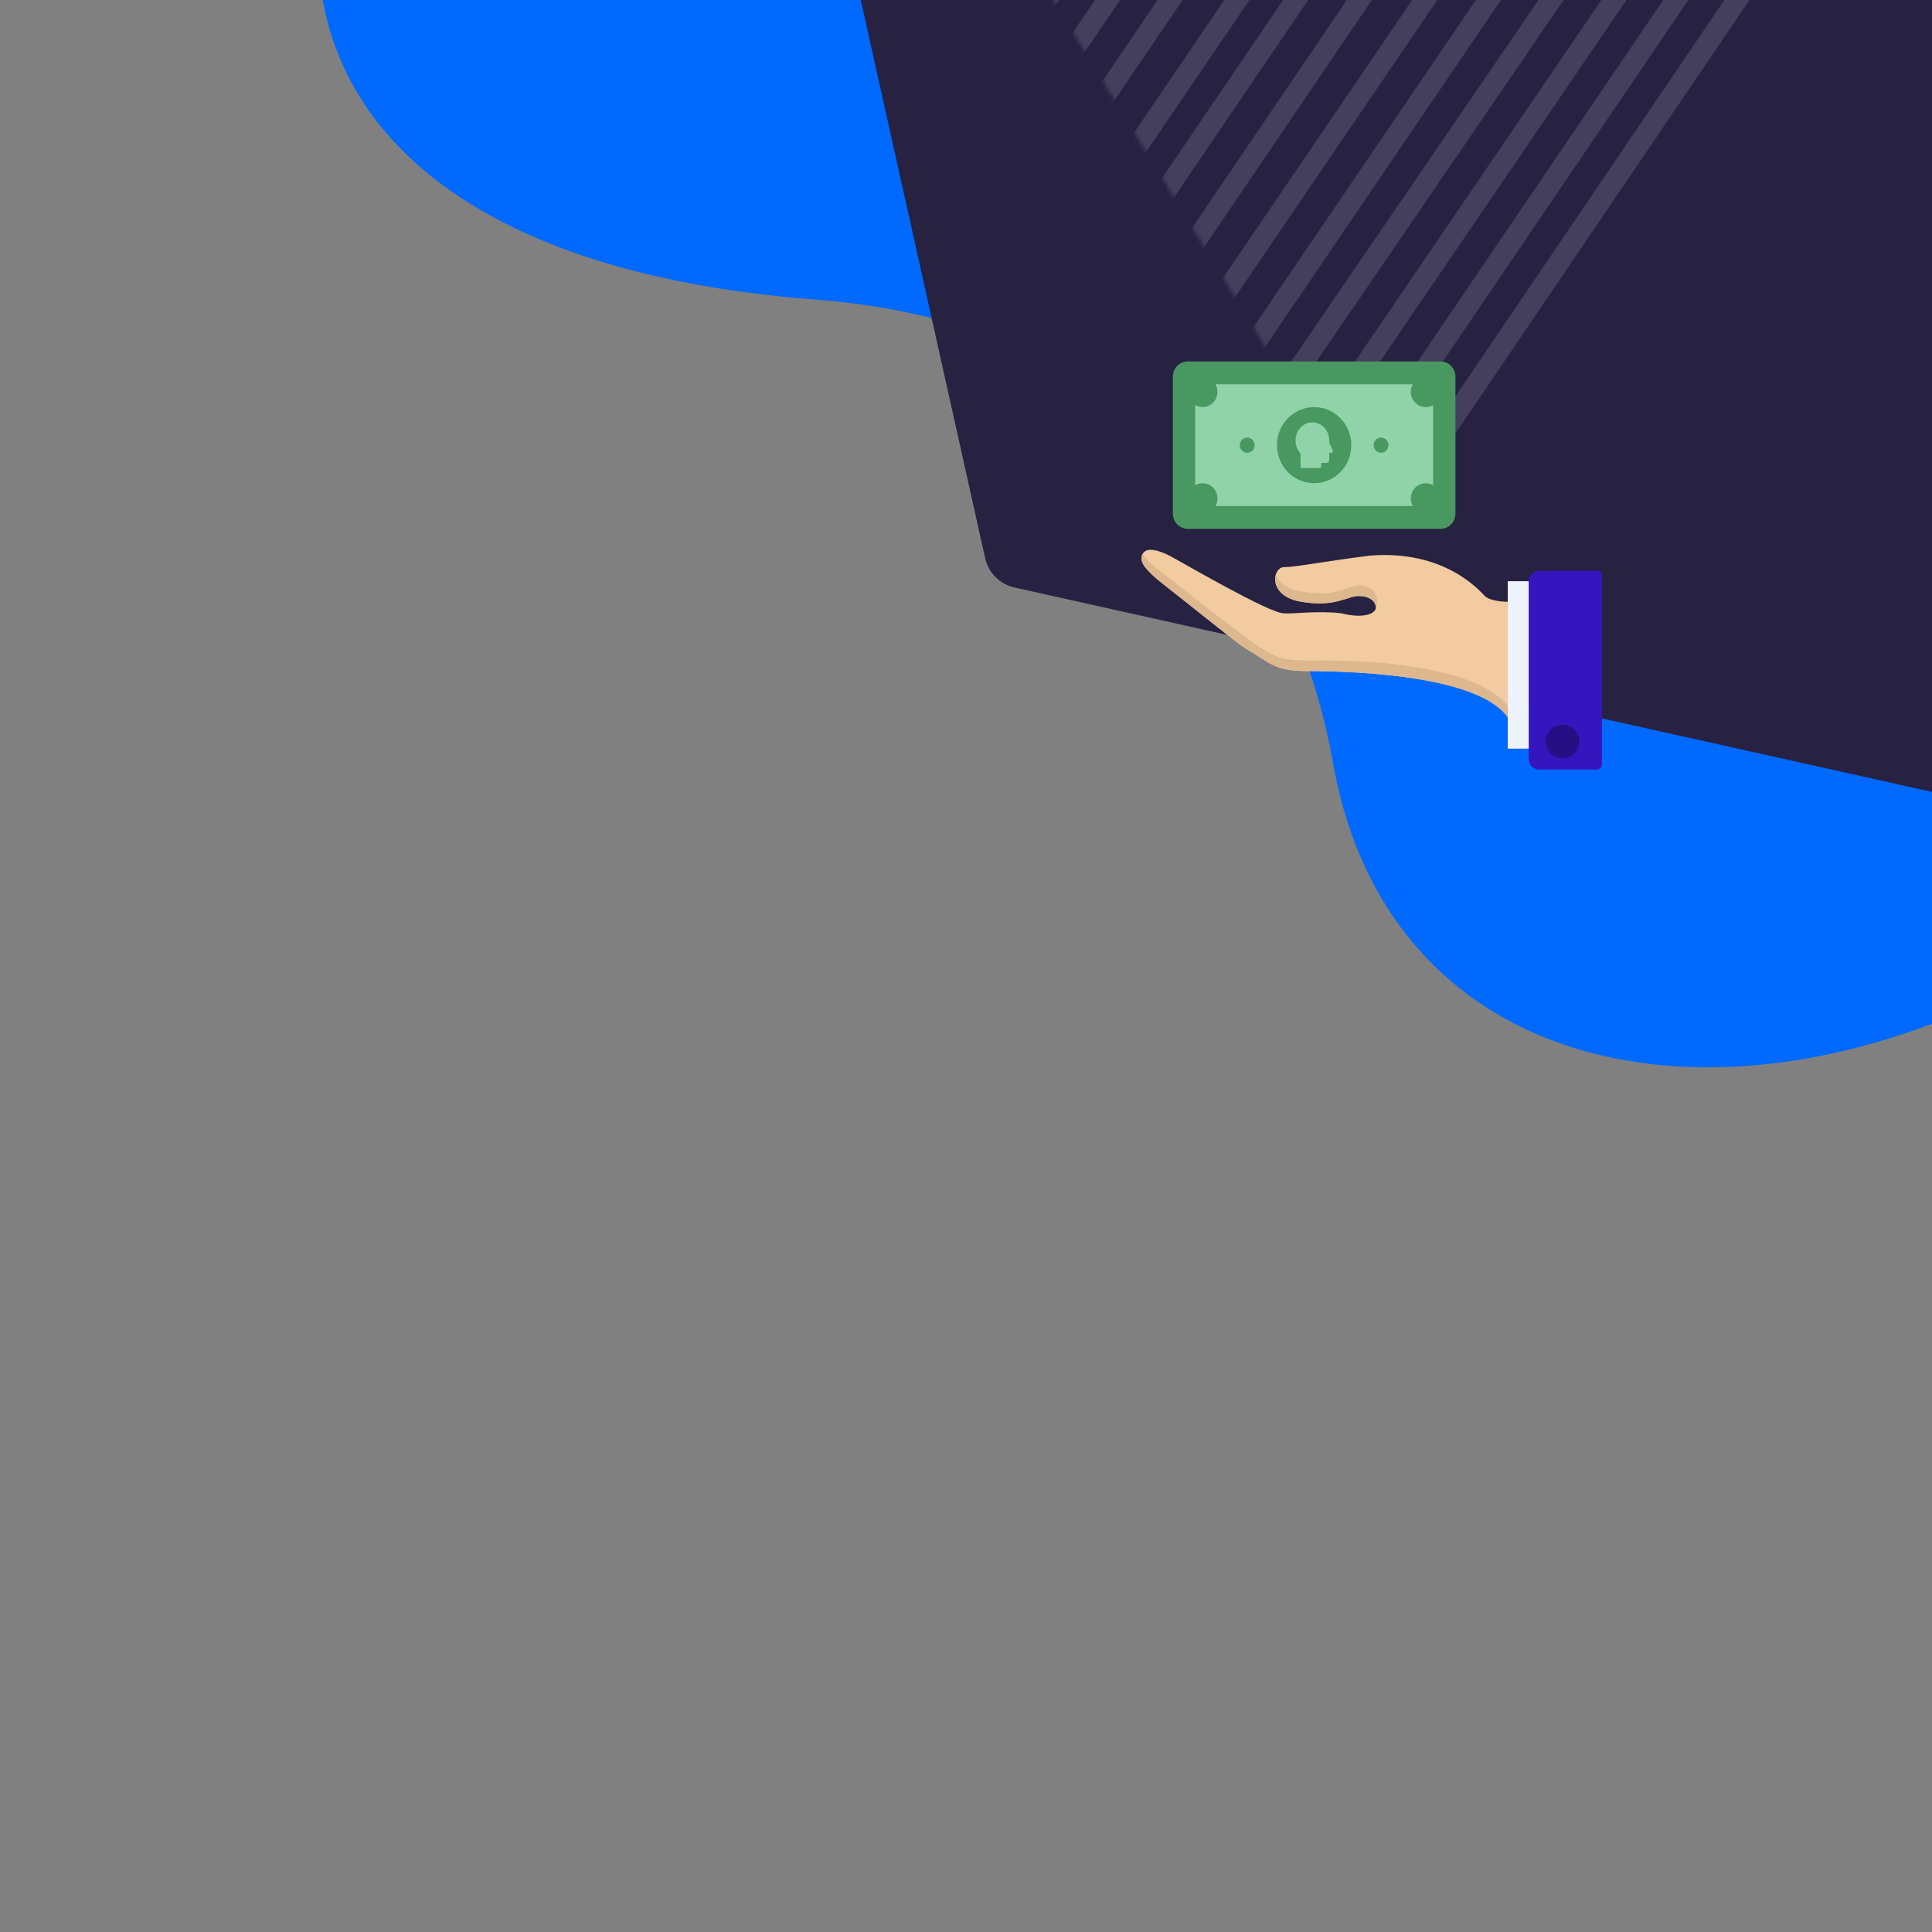 <?xml version="1.0" encoding="UTF-8"?> <svg xmlns="http://www.w3.org/2000/svg" width="500" height="500" viewBox="0 0 500 500" fill="none"><rect x="0" y="0" width="500" height="500" fill="#808080" stroke="none"/><g clip-path="url(#clip0_3020_48199)"><path fill-rule="evenodd" clip-rule="evenodd" d="M638.039 -51.779C589.363 -144.393 495.425 -187.957 417.487 -200.007C313.075 -216.146 188.376 -182.193 116.53 -94.405C54.123 -18.15 72.563 66.973 210.915 77.518C300.249 84.327 335.948 146.42 344.997 197.52C364.335 306.731 512.108 300.519 599.773 189.844C687.435 79.169 657.846 -14.097 638.039 -51.779Z" fill="#0069FF"></path><g clip-path="url(#clip1_3020_48199)"><path fill-rule="evenodd" clip-rule="evenodd" d="M111.356 -565.579L809.457 -410.044C813.243 -409.201 816.2 -406.244 817.044 -402.458L972.578 295.643C973.779 301.033 970.383 306.377 964.992 307.578C963.56 307.897 962.075 307.897 960.643 307.578L262.542 152.043C258.756 151.2 255.799 148.243 254.956 144.457L99.421 -553.644C98.22 -559.034 101.616 -564.378 107.007 -565.579C108.439 -565.898 109.924 -565.898 111.356 -565.579Z" fill="#272142"></path></g><g opacity="0.3" clip-path="url(#clip2_3020_48199)"><mask id="mask0_3020_48199" style="mask-type:alpha" maskUnits="userSpaceOnUse" x="251" y="-207" width="224" height="351"><path d="M366.191 -206.879L474.419 -29.969L360.083 143.056L251.856 -33.854L366.191 -206.879Z" fill="white"></path></mask><g mask="url(#mask0_3020_48199)"><path fill-rule="evenodd" clip-rule="evenodd" d="M481.051 145.556C479.814 144.733 479.492 143.072 480.331 141.845L546.382 45.323L546.375 45.286L547.057 44.322L548.329 45.214C548.924 45.631 549.668 45.793 550.387 45.66L551.91 45.378L552.122 46.464L484.81 144.826C483.972 146.052 482.289 146.379 481.051 145.556Z" fill="#EFF3FE" fill-opacity="0.48"></path><path fill-rule="evenodd" clip-rule="evenodd" d="M460.47 152.224C459.23 151.393 458.905 149.718 459.744 148.483L547.68 19.04C548.519 17.805 550.204 17.478 551.443 18.308C552.684 19.14 553.01 20.814 552.17 22.049L464.235 151.493C463.395 152.727 461.711 153.055 460.47 152.224Z" fill="#EFF3FE" fill-opacity="0.48"></path><path fill-rule="evenodd" clip-rule="evenodd" d="M442.311 154.443C441.075 153.617 440.751 151.952 441.588 150.723L546.036 -2.617C546.873 -3.845 548.553 -4.172 549.788 -3.347C551.025 -2.521 551.349 -0.855 550.511 0.374L446.063 153.714C445.228 154.942 443.548 155.269 442.311 154.443Z" fill="#EFF3FE" fill-opacity="0.48"></path><path fill-rule="evenodd" clip-rule="evenodd" d="M426.775 154.513C425.545 153.688 425.222 152.025 426.053 150.799L542.843 -21.381C543.674 -22.606 545.345 -22.931 546.575 -22.106C547.805 -21.281 548.128 -19.617 547.297 -18.391L430.507 153.788C429.677 155.013 428.006 155.338 426.775 154.513Z" fill="#EFF3FE" fill-opacity="0.48"></path><path fill-rule="evenodd" clip-rule="evenodd" d="M409.842 153.409C408.609 152.584 408.286 150.922 409.12 149.695L536.965 -38.015C537.801 -39.241 539.478 -39.567 540.712 -38.742C541.945 -37.918 542.268 -36.255 541.433 -35.028L413.587 152.681C412.754 153.907 411.076 154.233 409.842 153.409Z" fill="#EFF3FE" fill-opacity="0.48"></path><path fill-rule="evenodd" clip-rule="evenodd" d="M395.408 150.664C394.176 149.837 393.852 148.171 394.686 146.942L530.84 -53.638C531.672 -54.866 533.348 -55.192 534.582 -54.365C535.814 -53.539 536.138 -51.872 535.305 -50.643L399.152 149.937C398.318 151.165 396.642 151.491 395.408 150.664Z" fill="#EFF3FE" fill-opacity="0.48"></path><path fill-rule="evenodd" clip-rule="evenodd" d="M382.569 146.46C381.333 145.635 381.01 143.973 381.847 142.746L525.455 -67.746C526.292 -68.973 527.972 -69.299 529.206 -68.475C530.442 -67.65 530.765 -65.988 529.928 -64.761L386.32 145.73C385.483 146.957 383.803 147.284 382.569 146.46Z" fill="#EFF3FE" fill-opacity="0.48"></path><path fill-rule="evenodd" clip-rule="evenodd" d="M370.004 141.244C368.77 140.418 368.447 138.754 369.281 137.526L517.879 -81.207C518.714 -82.434 520.388 -82.76 521.621 -81.934C522.853 -81.108 523.177 -79.444 522.343 -78.216L373.744 140.517C372.911 141.744 371.237 142.069 370.004 141.244Z" fill="#EFF3FE" fill-opacity="0.48"></path><path fill-rule="evenodd" clip-rule="evenodd" d="M357.393 135.794C356.158 134.965 355.834 133.295 356.669 132.064L509.776 -93.631C510.612 -94.862 512.289 -95.188 513.525 -94.359C514.76 -93.53 515.084 -91.861 514.249 -90.63L361.14 135.066C360.306 136.296 358.628 136.622 357.393 135.794Z" fill="#EFF3FE" fill-opacity="0.48"></path><path fill-rule="evenodd" clip-rule="evenodd" d="M345.773 129.456C344.537 128.629 344.214 126.96 345.049 125.73L501.3 -104.338C502.136 -105.568 503.813 -105.894 505.048 -105.066C506.283 -104.239 506.607 -102.571 505.772 -101.341L349.52 128.727C348.686 129.957 347.008 130.283 345.773 129.456Z" fill="#EFF3FE" fill-opacity="0.48"></path><path fill-rule="evenodd" clip-rule="evenodd" d="M334.988 121.322C333.754 120.498 333.432 118.838 334.267 117.612L492.657 -114.773C493.492 -115.998 495.169 -116.324 496.401 -115.501C497.634 -114.677 497.957 -113.017 497.122 -111.791L338.732 120.594C337.896 121.819 336.22 122.145 334.988 121.322Z" fill="#EFF3FE" fill-opacity="0.48"></path><path fill-rule="evenodd" clip-rule="evenodd" d="M323.428 114.029C322.19 113.206 321.867 111.543 322.706 110.316L483.761 -125.164C484.6 -126.391 486.282 -126.718 487.52 -125.895C488.758 -125.071 489.08 -123.409 488.242 -122.182L327.187 113.299C326.348 114.525 324.666 114.852 323.428 114.029Z" fill="#EFF3FE" fill-opacity="0.48"></path><path fill-rule="evenodd" clip-rule="evenodd" d="M312.576 106.827C311.342 106.001 311.018 104.336 311.853 103.108L473.805 -135.12C474.64 -136.348 476.316 -136.673 477.549 -135.848C478.783 -135.022 479.107 -133.357 478.272 -132.129L316.321 106.1C315.487 107.327 313.81 107.653 312.576 106.827Z" fill="#EFF3FE" fill-opacity="0.48"></path><path fill-rule="evenodd" clip-rule="evenodd" d="M300.26 100.597C299.023 99.771 298.699 98.105 299.536 96.876L463.529 -144.093C464.366 -145.322 466.045 -145.648 467.281 -144.822C468.516 -143.996 468.84 -142.329 468.003 -141.1L304.01 99.868C303.173 101.097 301.494 101.423 300.26 100.597Z" fill="#EFF3FE" fill-opacity="0.48"></path><path fill-rule="evenodd" clip-rule="evenodd" d="M287.529 94.67C286.295 93.843 285.971 92.177 286.806 90.948L452.182 -152.636C453.016 -153.865 454.692 -154.19 455.924 -153.363C457.158 -152.537 457.482 -150.87 456.647 -149.642L291.272 93.942C290.438 95.171 288.764 95.496 287.529 94.67Z" fill="#EFF3FE" fill-opacity="0.48"></path><path fill-rule="evenodd" clip-rule="evenodd" d="M274.841 88.975C273.607 88.149 273.284 86.483 274.118 85.254L441.722 -161.346C442.557 -162.575 444.234 -162.901 445.468 -162.074C446.703 -161.247 447.026 -159.581 446.191 -158.353L278.587 88.247C277.754 89.476 276.076 89.801 274.841 88.975Z" fill="#EFF3FE" fill-opacity="0.48"></path><path fill-rule="evenodd" clip-rule="evenodd" d="M261.506 86.208C260.269 85.38 259.945 83.71 260.782 82.479L431.112 -168.161C431.95 -169.392 433.63 -169.719 434.866 -168.89C436.103 -168.062 436.427 -166.393 435.59 -165.162L265.259 85.479C264.423 86.71 262.742 87.036 261.506 86.208Z" fill="#EFF3FE" fill-opacity="0.48"></path><path fill-rule="evenodd" clip-rule="evenodd" d="M246.272 83.306C245.038 82.48 244.715 80.813 245.548 79.585L418.223 -174.808C419.055 -176.036 420.731 -176.361 421.964 -175.535C423.196 -174.708 423.52 -173.041 422.686 -171.813L250.013 82.58C249.18 83.808 247.505 84.133 246.272 83.306Z" fill="#EFF3FE" fill-opacity="0.48"></path><path fill-rule="evenodd" clip-rule="evenodd" d="M230.689 82.352C229.456 81.525 229.133 79.859 229.966 78.631L406.327 -180.941C407.162 -182.168 408.838 -182.494 410.071 -181.667C411.305 -180.842 411.629 -179.175 410.794 -177.947L234.433 81.624C233.599 82.852 231.923 83.178 230.689 82.352Z" fill="#EFF3FE" fill-opacity="0.48"></path><path fill-rule="evenodd" clip-rule="evenodd" d="M213.524 84.262C212.286 83.434 211.961 81.764 212.799 80.531L394.295 -186.36C395.131 -187.592 396.813 -187.918 398.051 -187.09C399.289 -186.261 399.614 -184.591 398.777 -183.36L217.281 83.532C216.444 84.764 214.762 85.091 213.524 84.262Z" fill="#EFF3FE" fill-opacity="0.48"></path><path fill-rule="evenodd" clip-rule="evenodd" d="M195.38 87.291C194.146 86.466 193.822 84.803 194.66 83.576L381.578 -190.497C382.416 -191.724 384.095 -192.051 385.33 -191.226C386.566 -190.402 386.889 -188.738 386.052 -187.511L199.132 86.562C198.297 87.788 196.617 88.115 195.38 87.291Z" fill="#EFF3FE" fill-opacity="0.48"></path><path fill-rule="evenodd" clip-rule="evenodd" d="M175.359 92.768C174.122 91.941 173.798 90.272 174.635 89.042L368.395 -195.735C369.233 -196.964 370.913 -197.291 372.151 -196.464L372.151 -196.464C373.387 -195.636 373.711 -193.968 372.875 -192.738L179.113 92.039C178.276 93.268 176.595 93.595 175.359 92.768Z" fill="#EFF3FE" fill-opacity="0.48"></path><path fill-rule="evenodd" clip-rule="evenodd" d="M153.426 100.705C152.191 99.882 151.868 98.219 152.704 96.993L354.664 -198.786C355.502 -200.013 357.182 -200.34 358.417 -199.515L358.418 -199.515C359.653 -198.692 359.976 -197.029 359.14 -195.803L157.179 99.976C156.342 101.202 154.662 101.529 153.426 100.705Z" fill="#EFF3FE" fill-opacity="0.48"></path><path fill-rule="evenodd" clip-rule="evenodd" d="M130.199 110.509C128.968 109.684 128.644 108.02 129.479 106.793L339.668 -202.318C340.503 -203.545 342.178 -203.871 343.41 -203.045L343.411 -203.044C344.643 -202.219 344.966 -200.556 344.132 -199.329L133.942 109.782C133.108 111.008 131.433 111.334 130.199 110.509Z" fill="#EFF3FE" fill-opacity="0.48"></path><path fill-rule="evenodd" clip-rule="evenodd" d="M108.604 117.677C107.37 116.852 107.046 115.186 107.883 113.958L325.809 -206.043C326.645 -207.27 328.324 -207.597 329.559 -206.771L329.56 -206.77C330.795 -205.945 331.118 -204.281 330.281 -203.053L112.354 116.948C111.519 118.176 109.84 118.502 108.604 117.677Z" fill="#EFF3FE" fill-opacity="0.48"></path><path fill-rule="evenodd" clip-rule="evenodd" d="M89.998 123.351C88.761 122.523 88.437 120.854 89.274 119.624L312.035 -208.112C312.871 -209.342 314.552 -209.668 315.787 -208.841L315.787 -208.84C317.024 -208.012 317.349 -206.344 316.512 -205.113L93.75 122.621C92.915 123.852 91.235 124.178 89.998 123.351Z" fill="#EFF3FE" fill-opacity="0.48"></path><path fill-rule="evenodd" clip-rule="evenodd" d="M71.58 124.988C70.346 124.162 70.022 122.496 70.857 121.268L295.997 -209.992C296.831 -211.22 298.508 -211.545 299.742 -210.719L299.743 -210.718C300.977 -209.892 301.301 -208.227 300.465 -206.999L75.325 124.26C74.49 125.489 72.813 125.814 71.58 124.988Z" fill="#EFF3FE" fill-opacity="0.48"></path><path fill-rule="evenodd" clip-rule="evenodd" d="M55.263 125.31C54.027 124.483 53.703 122.817 54.541 121.588L281.441 -211.42C282.277 -212.649 283.96 -212.976 285.195 -212.149L285.196 -212.149C286.433 -211.323 286.757 -209.657 285.919 -208.428L59.017 124.58C58.181 125.809 56.5 126.136 55.263 125.31Z" fill="#EFF3FE" fill-opacity="0.48"></path><path fill-rule="evenodd" clip-rule="evenodd" d="M39.995 123.777C38.762 122.951 38.438 121.285 39.273 120.057L264.779 -211.744C265.613 -212.972 267.29 -213.297 268.524 -212.472L268.525 -212.471C269.758 -211.645 270.081 -209.978 269.248 -208.751L43.739 123.049C42.906 124.277 41.229 124.603 39.995 123.777Z" fill="#EFF3FE" fill-opacity="0.48"></path><path fill-rule="evenodd" clip-rule="evenodd" d="M25.881 120.865C24.644 120.039 24.32 118.371 25.158 117.142L249.098 -211.768C249.935 -212.998 251.616 -213.324 252.853 -212.497L252.853 -212.497C254.089 -211.67 254.413 -210.003 253.576 -208.774L29.635 120.136C28.797 121.364 27.117 121.691 25.881 120.865Z" fill="#EFF3FE" fill-opacity="0.48"></path><path fill-rule="evenodd" clip-rule="evenodd" d="M12.68 116.597C11.445 115.77 11.121 114.102 11.956 112.873L231.803 -210.545C232.639 -211.774 234.319 -212.101 235.553 -211.273L235.554 -211.272C236.789 -210.446 237.113 -208.779 236.276 -207.549L16.429 115.868C15.594 117.097 13.916 117.424 12.68 116.597Z" fill="#EFF3FE" fill-opacity="0.48"></path><path fill-rule="evenodd" clip-rule="evenodd" d="M0.416 109.808C-0.819 108.981 -1.143 107.315 -0.307 106.086L214.07 -209.23C214.905 -210.459 216.584 -210.784 217.817 -209.958L217.818 -209.957C219.053 -209.13 219.377 -207.464 218.541 -206.236L4.163 109.08C3.327 110.308 1.651 110.634 0.416 109.808Z" fill="#EFF3FE" fill-opacity="0.48"></path></g></g><path d="M414.582 149.062C414.582 148.314 413.976 147.708 413.228 147.708H398.332C396.836 147.708 395.624 148.921 395.624 150.416V196.458C395.624 197.954 396.836 199.166 398.332 199.166H413.228C413.976 199.166 414.582 198.56 414.582 197.812V149.062Z" fill="#3516BE"></path><rect width="5.417" height="43.333" transform="matrix(-1 0 0 1 395.625 150.417)" fill="#EFF3FE"></rect><ellipse cx="4.362" cy="4.362" rx="4.362" ry="4.362" transform="matrix(-1 0 0 1 408.762 187.534)" fill="#250F85"></ellipse><path d="M384.269 154.246C385.456 155.441 388.722 155.74 390.207 155.74V185.625C382.784 175.166 352.814 173.671 337.969 173.671C329.711 173.671 328.497 171.359 322.288 167.788C320.339 166.667 308.834 157.235 301.133 151.258C298.821 149.464 297.297 147.982 296.341 146.775C294.992 145.071 295.228 143.413 296.341 142.666C297.455 141.919 299.648 142.292 302.617 143.786C304.992 144.981 328.69 158.892 332.309 158.729C334.327 158.939 341.216 157.982 347.154 158.729C353.093 160.223 356.062 158.729 356.062 157.235C356.062 155.74 354.577 154.246 351.608 154.246C348.639 154.246 345.67 157.235 336.762 155.74C327.855 154.245 329.339 146.775 332.309 146.775C335.278 146.775 342.701 145.28 354.577 143.786C373.877 142.292 382.784 152.751 384.269 154.246Z" fill="#F2CBA0"></path><path d="M351.608 154.245C348.639 154.245 345.67 157.234 336.762 155.739C330.649 154.714 329.43 150.872 330.228 148.564C331.102 153.059 338.96 153.633 343.234 153.506C347.508 153.379 351.19 150.205 354.322 152.067C356.827 153.556 356.526 156.132 356.062 157.234C356.062 155.74 354.577 154.245 351.608 154.245Z" fill="#DDB78E"></path><path d="M322.288 167.787C320.339 166.666 308.834 157.234 301.133 151.257C298.821 149.463 297.297 147.981 296.341 146.774C295.269 145.421 295.198 144.096 295.771 143.234C295.873 143.804 297.277 145.423 298.124 146.1C298.97 146.777 318.521 162.265 324.784 166.666C331.047 171.068 333.671 170.729 337.479 170.898C341.288 171.068 356.062 170.306 371.672 173.671C384.16 176.363 389.232 180.956 390.207 182.916V185.625C382.784 175.165 352.814 173.671 337.969 173.671C329.711 173.671 328.497 171.358 322.288 167.787Z" fill="#DDB78E"></path><path d="M307.388 93.541C305.262 93.541 303.539 95.305 303.539 97.481L303.539 132.935C303.539 135.111 305.262 136.875 307.388 136.875L372.815 136.875C374.941 136.875 376.664 135.111 376.664 132.935L376.664 97.481C376.664 95.305 374.941 93.541 372.815 93.541L307.388 93.541Z" fill="#499862"></path><path d="M312.388 99.451C310.687 99.451 309.309 100.734 309.309 102.316L309.309 128.101C309.309 129.684 310.687 130.966 312.388 130.966L367.809 130.966C369.509 130.966 370.888 129.684 370.888 128.101L370.888 102.316C370.888 100.734 369.509 99.451 367.809 99.451L312.388 99.451Z" fill="#91D3A9"></path><path d="M365.115 128.996C365.115 126.82 366.838 125.057 368.964 125.057C371.089 125.057 372.812 126.82 372.812 128.996C372.812 131.172 371.089 132.936 368.964 132.936C366.838 132.936 365.115 131.172 365.115 128.996Z" fill="#499862"></path><path d="M307.385 128.996C307.385 126.82 309.108 125.057 311.233 125.057C313.359 125.057 315.082 126.82 315.082 128.996C315.082 131.172 313.359 132.936 311.233 132.936C309.108 132.936 307.385 131.172 307.385 128.996Z" fill="#499862"></path><path d="M365.115 101.42C365.115 99.244 366.838 97.481 368.964 97.481C371.089 97.481 372.812 99.244 372.812 101.42C372.812 103.596 371.089 105.359 368.964 105.359C366.838 105.359 365.115 103.596 365.115 101.42Z" fill="#499862"></path><path d="M355.495 115.208C355.495 114.12 356.357 113.238 357.419 113.238C358.482 113.238 359.344 114.12 359.344 115.208C359.344 116.296 358.482 117.178 357.419 117.178C356.357 117.178 355.495 116.296 355.495 115.208Z" fill="#499862"></path><path d="M320.851 115.208C320.851 114.12 321.712 113.238 322.775 113.238C323.838 113.238 324.699 114.12 324.699 115.208C324.699 116.296 323.838 117.178 322.775 117.178C321.712 117.178 320.851 116.296 320.851 115.208Z" fill="#499862"></path><path d="M307.385 101.42C307.385 99.244 309.108 97.481 311.233 97.481C313.359 97.481 315.082 99.244 315.082 101.42C315.082 103.596 313.359 105.359 311.233 105.359C309.108 105.359 307.385 103.596 307.385 101.42Z" fill="#499862"></path><path d="M330.475 115.208C330.475 109.769 334.783 105.36 340.097 105.36C345.411 105.36 349.719 109.769 349.719 115.208C349.719 120.647 345.411 125.057 340.097 125.057C334.783 125.057 330.475 120.647 330.475 115.208Z" fill="#499862"></path><path d="M344.015 118.74C344.015 119.466 343.772 119.804 343.102 119.804L341.899 119.804L341.899 120.702C341.899 120.931 341.728 121.115 341.515 121.115L336.957 121.117C336.745 121.117 336.573 120.931 336.573 120.702L336.573 117.339C335.751 116.459 335.285 115.254 335.285 114.002C335.285 111.408 337.238 109.299 339.638 109.299C340.287 109.299 340.915 109.451 341.495 109.747C343.026 110.514 344.015 112.187 344.015 114.007L344.015 114.617L344.606 115.864C344.766 116.197 344.906 116.521 344.906 116.849C344.906 117.178 344.606 117.178 344.004 117.178L344.015 118.74Z" fill="#91D3A9"></path></g><defs><clipPath id="clip0_3020_48199"><rect width="500" height="500" fill="white"></rect></clipPath><clipPath id="clip1_3020_48199"><path d="M99 -566L957 -566C965.837 -566 973 -558.837 973 -550L973 308L115 308C106.163 308 99 300.837 99 292L99 -566Z" fill="white"></path></clipPath><clipPath id="clip2_3020_48199"><rect width="350.878" height="350.878" fill="white" transform="translate(188 -207)"></rect></clipPath></defs></svg> 